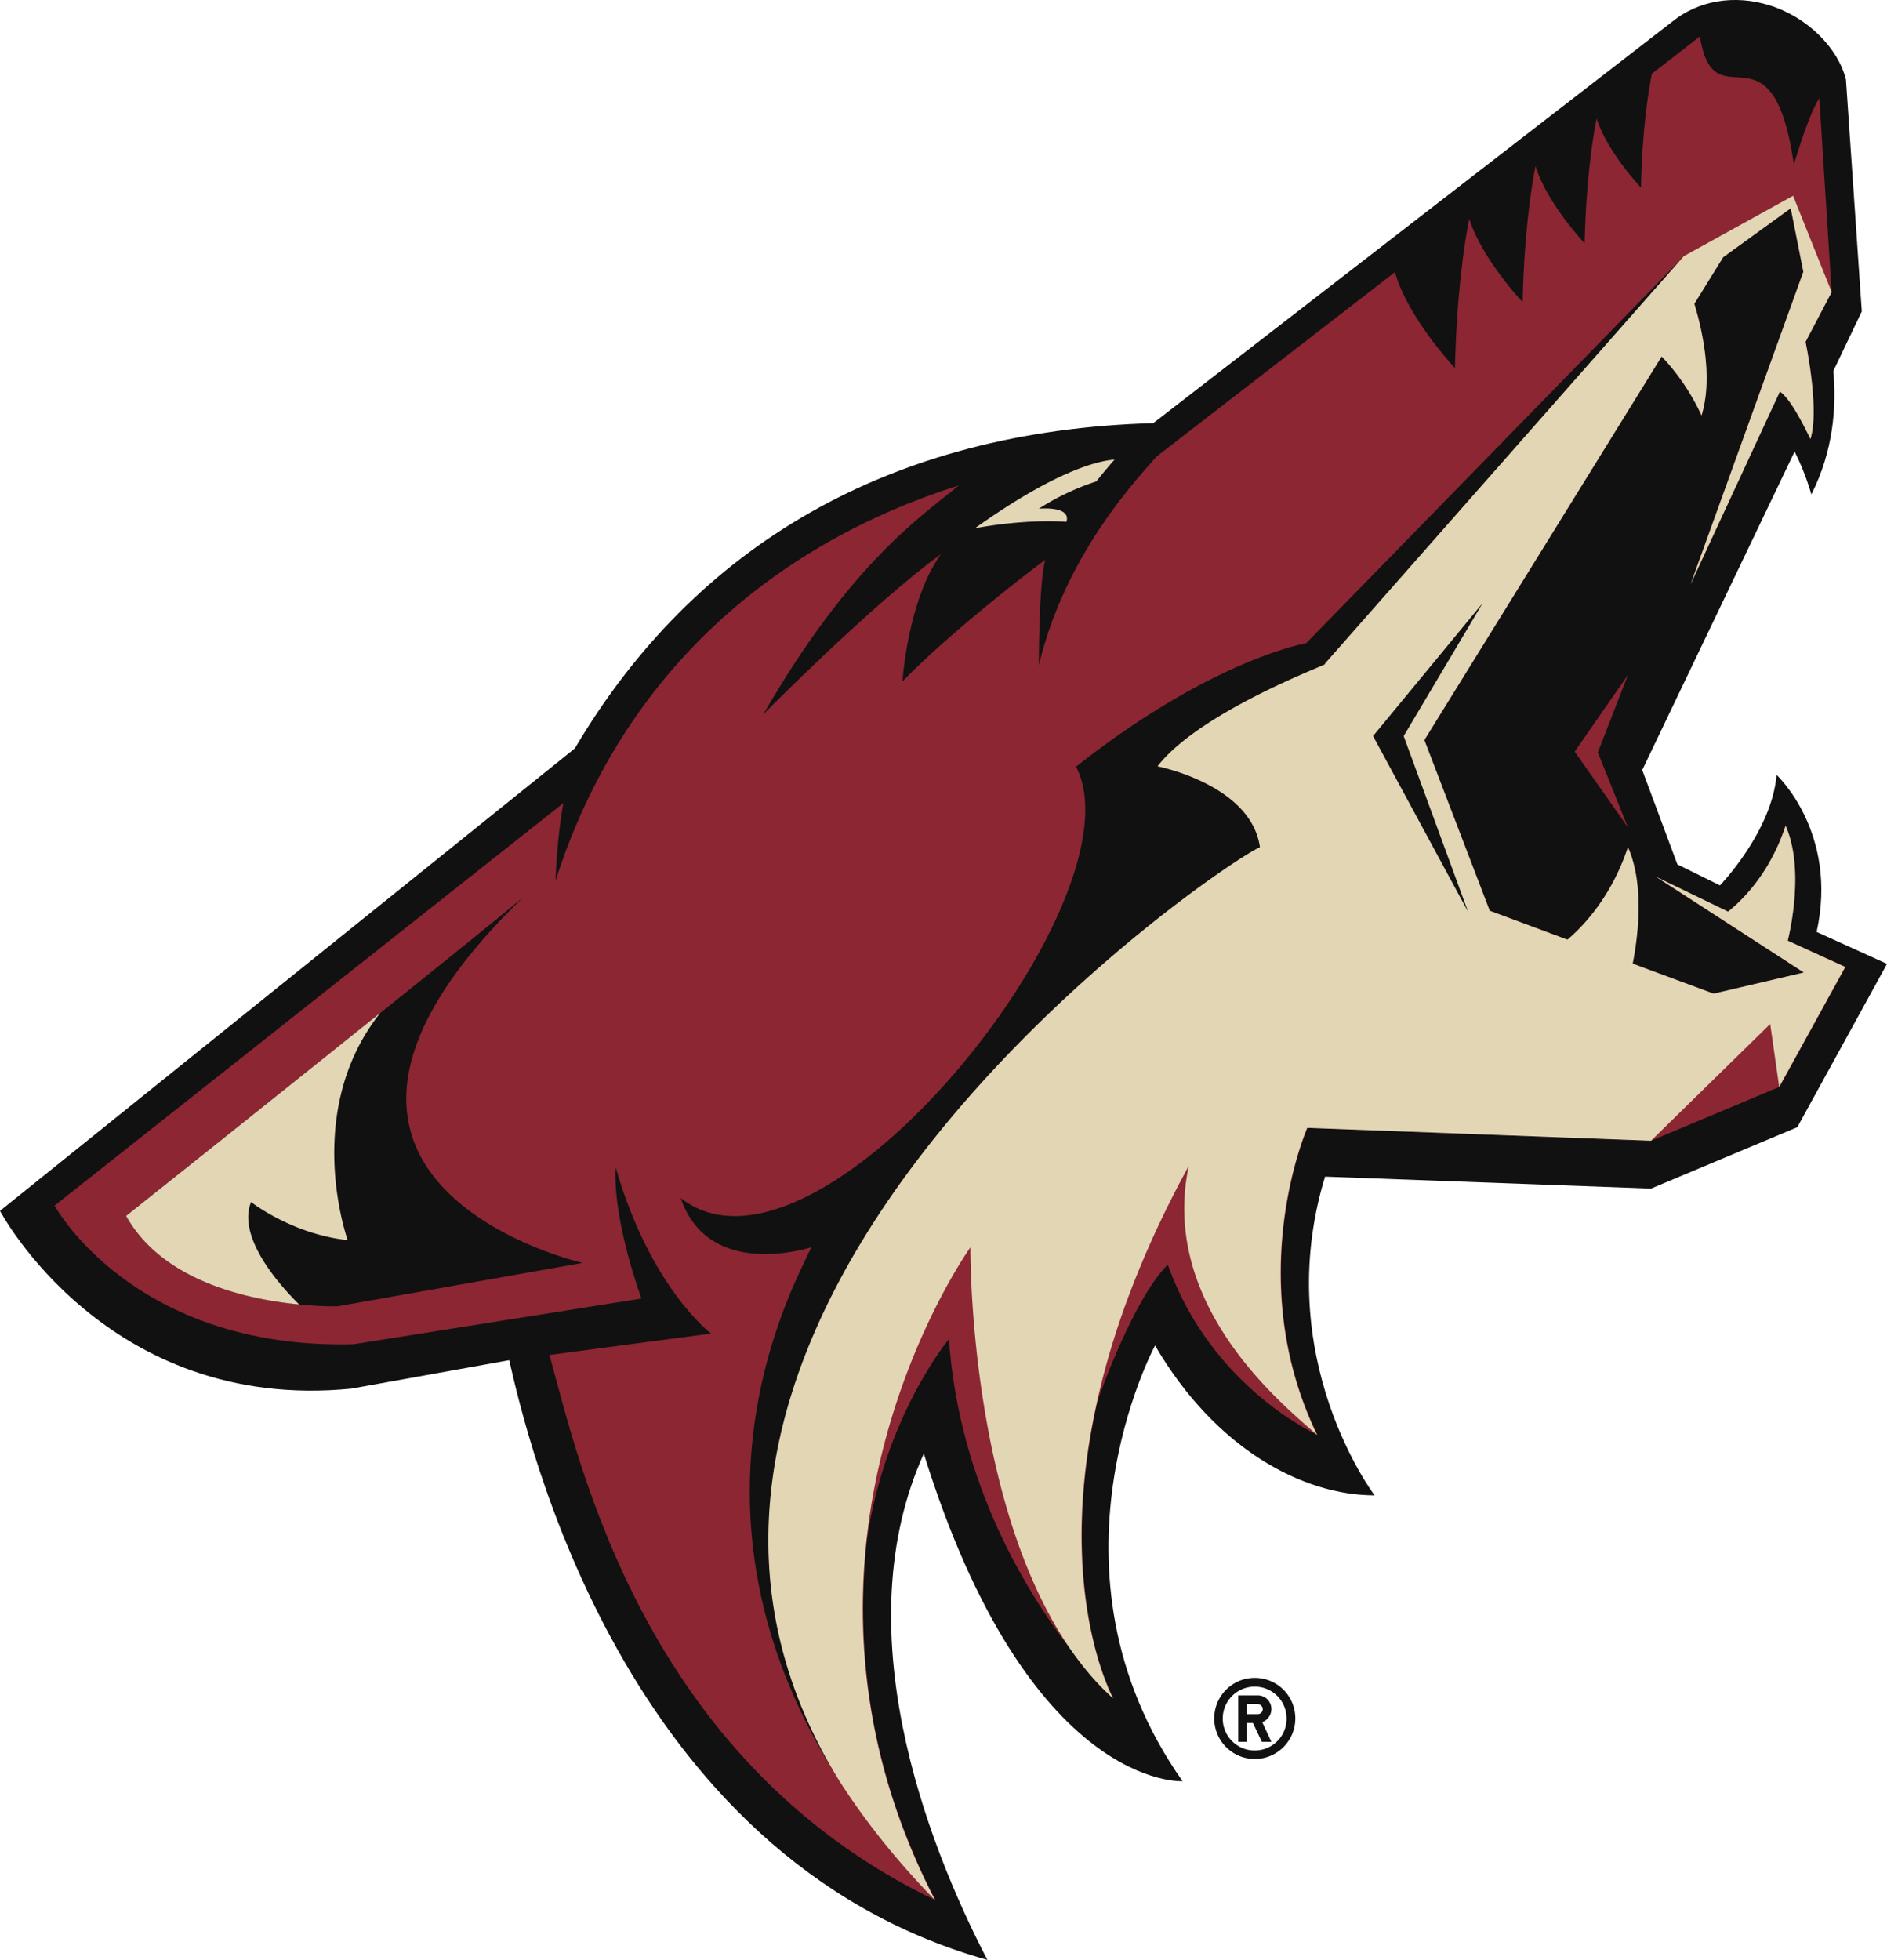 <svg xmlns="http://www.w3.org/2000/svg" viewBox="0 0 229.955 238.773"><title>Arizona Coyotes dark logo</title><g fill="#111"><path d="M152.91 204.415c-2.743 0-4.94 2.21-4.94 4.94s2.212 4.94 4.94 4.94 4.94-2.21 4.94-4.94-2.195-4.94-4.94-4.94zm0 8.844a3.883 3.883 0 0 1-3.904-3.89c0-2.148 1.74-3.89 3.905-3.89a3.876 3.876 0 0 1 3.874 3.89 3.866 3.866 0 0 1-3.873 3.89z"/><path d="M154.934 208.225c0-.94-.737-1.678-1.662-1.678h-2.384v5.66h1.05v-2.29h.754l1.082 2.29h1.16l-1.113-2.398a1.721 1.721 0 0 0 1.114-1.585zm-1.662.612h-1.333v-1.223h1.332c.33 0 .612.282.612.612s-.283.61-.612.61z"/></g><path d="M216.5 94.408c-.596 6.947-6.9 13.455-6.9 13.455l-5.19-2.556-4.282-11.495 18.567-38.796c1.333 2.603 2.04 5.222 2.04 5.222 2.696-5.316 3.073-10.695 2.68-15.04l3.467-7.26-1.93-28.243c-.94-3.795-4.625-7.56-9.235-9.017-4.36-1.396-8.797-.596-11.95 1.976L140.54 51.55c-32.163.91-55.92 14.975-70.49 39.626L0 147.522s12.984 24.59 42.795 21.656l19.257-3.466c2.07 8.938 13.612 60.562 58.273 73.06-7.56-14.552-17.344-40.443-7.747-61.676 12.78 41.054 31.536 39.91 31.536 39.91-18.128-25.733-3.356-53.082-3.356-53.082 7.386 12.64 18.05 18.253 26.753 18.253 0 0-12.764-16.81-6.036-38.828l39.72 1.457 17.83-7.48 10.93-19.9-8.577-3.89c2.68-12.12-4.877-19.13-4.877-19.13z" fill="#111"/><path d="M217.833 114.59h.03c.362-1.457 1.993-8.906-.266-14.003-1.96 5.975-5.473 9.252-7.01 10.475l-8.782-4.25.047.047 17.97 11.62-10.976 2.57h-.03l-9.818-3.637h.03l-.062-.03c.58-2.965 1.505-9.473-.58-14.193-2.023 6.13-5.49 9.69-7.37 11.275l-9.472-3.513-7.966-20.794 28.917-46.73c1.647 1.724 3.42 4.076 4.86 7.18 1.428-4.594.064-10.49-.877-13.595l3.513-5.677 8.234-5.96 1.537 7.732-13.736 38.06 10.883-23.476c.47.376 1.474 1.16 3.717 5.802 1.145-3.67-.596-11.84-.596-11.84l3.183-6.07-1.504-23.63c-1.255 2.006-2.556 6.334-3.105 8.06-2.65-18.192-9.706-4.69-11.447-15.573l-5.85 4.533c-.454 2.29-1.19 6.9-1.332 13.878 0 0-4.108-4.31-5.41-8.42-.5 2.556-1.285 7.606-1.457 15.21 0 0-4.58-4.845-5.99-9.408-.55 2.854-1.38 8.358-1.568 16.575 0 0-4.924-5.206-6.508-10.146-.627 3.153-1.52 9.19-1.74 18.176 0 0-5.74-6.084-7.31-11.683L140.93 55.628c-1.93 2.29-11.008 11.526-14.333 25.404 0 0-.016-9.8.768-12.812-2.556 1.835-12.153 9.362-17.39 14.803 0 0 .626-9.88 4.688-15.51-8.578 6.258-21.656 19.525-21.656 19.525 10.82-18.708 19.492-24.275 23.836-27.898-21.86 6.916-40.835 22.252-49.146 48.158 0 0 .157-5.175.957-9.456L6.65 146.88s9.55 17.562 36.427 16.888l35.095-5.567s-3.497-9.377-3.152-15.994c4.265 14.772 11.636 20.26 11.636 20.26s-19.696 2.588-19.696 2.604c3.575 12.937 11.4 49.334 47.045 66.443-8.296-16.01-9.754-31.222-8.358-43.955 2.258-15.18 9.99-24.416 9.99-24.416 1.254 17.814 9.706 31.285 15.226 38.31 1.443 2.007 3.027 3.858 4.83 5.457 0 0-7.182-12.985-1.93-36.272.456-1.317 4.455-12.483 8.547-16.575 5.3 14.976 18.238 20.747 18.238 20.747-9.236-19.1-1.207-37.416-1.207-37.416s41.573 1.552 41.902 1.568l15.62-6.555 8.044-14.615-7.073-3.2z" fill="#8C2633"/><path d="M161.426 80.907l43.783-49.695-46.042 47.154s-11.448 1.945-28.04 15.04c8.297 15.963-31.378 65.752-48.173 52.548 3.434 10.13 15.917 5.99 15.917 5.99-1.662 3.873-17.97 31.834 3.466 65.047-34.94-56.53 46.778-111.98 51.247-113.753-1.066-7.653-12.483-9.864-12.483-9.864 5.395-6.978 22.018-12.874 20.324-12.466zm-97.65 28.383c-2.618 2.21-9.58 7.825-17.406 14.098a12506.357 12506.357 0 0 1-31.002 24.746c4.47 8.013 14.96 10.193 21.092 10.79 2.807.28 4.69.22 4.69.22l29.857-5.286s-43.11-9.817-7.23-44.568z" fill="#111"/><path d="M191.895 91.57l6.492 9.236-3.67-9.142 3.67-9.44-6.492 9.346z" fill="#8C2633"/><path d="M217.833 114.59h.03c.362-1.473 1.993-8.906-.266-14.003-1.96 5.975-5.473 9.252-7.01 10.475l-8.782-4.25.047.03 17.97 11.637-10.976 2.57h-.03l-9.818-3.637h.03l-.062-.03c.58-2.965 1.505-9.473-.58-14.177-2.023 6.1-5.49 9.676-7.37 11.275l-9.472-3.527-7.966-20.794 28.917-46.732c1.647 1.725 3.42 4.077 4.86 7.182 1.428-4.595.064-10.49-.877-13.596l3.513-5.677 8.234-5.96 1.537 7.732-13.736 38.058 10.883-23.475c.47.376 1.474 1.16 3.717 5.802 1.145-3.67-.596-11.84-.596-11.84l3.183-6.07-4.703-11.73-13.314 7.356-43.783 49.697c1.678-.423-14.93 5.473-20.355 12.45 0 0 11.416 2.212 12.483 9.865-4.454 1.772-86.17 57.222-51.247 113.754 3.043 4.752 6.87 9.613 11.668 14.537-8.296-16.01-9.754-31.222-8.358-43.955 2.337-21.217 12.655-35.597 12.655-35.597s-.33 31.49 12.56 49.492c1.444 2.007 3.028 3.858 4.83 5.457 0 0-7.18-12.985-1.928-36.272 1.85-8.28 5.27-17.86 11.15-28.603-3.654 17.17 11.84 29.403 15.635 32.79-9.236-19.1-1.207-37.416-1.207-37.416s41.572 1.55 41.9 1.567l14.522-14.223 1.098 7.668 8.045-14.615-7.027-3.216zM15.368 148.135c4.47 8.013 14.96 10.193 21.092 10.79-1.772-1.742-7.684-7.936-5.865-12.484 0 0 4.987 3.92 11.777 4.642 0 0-5.63-15.62 3.983-27.694a10826.486 10826.486 0 0 1-30.987 24.746zm114.585-84.556c.643-2.007-3.356-1.6-3.356-1.6 2.76-1.803 5.567-2.87 6.994-3.324.99-1.223 1.82-2.21 2.243-2.666-1.96.157-7.04 1.255-17.03 8.374 4.062-.768 8.47-1.003 11.15-.784z" fill="#E2D6B5"/><path d="M180.683 73.474l-13.36 16.2 11.588 21.42-7.855-21.42 9.628-16.2z" fill="#111"/></svg>
